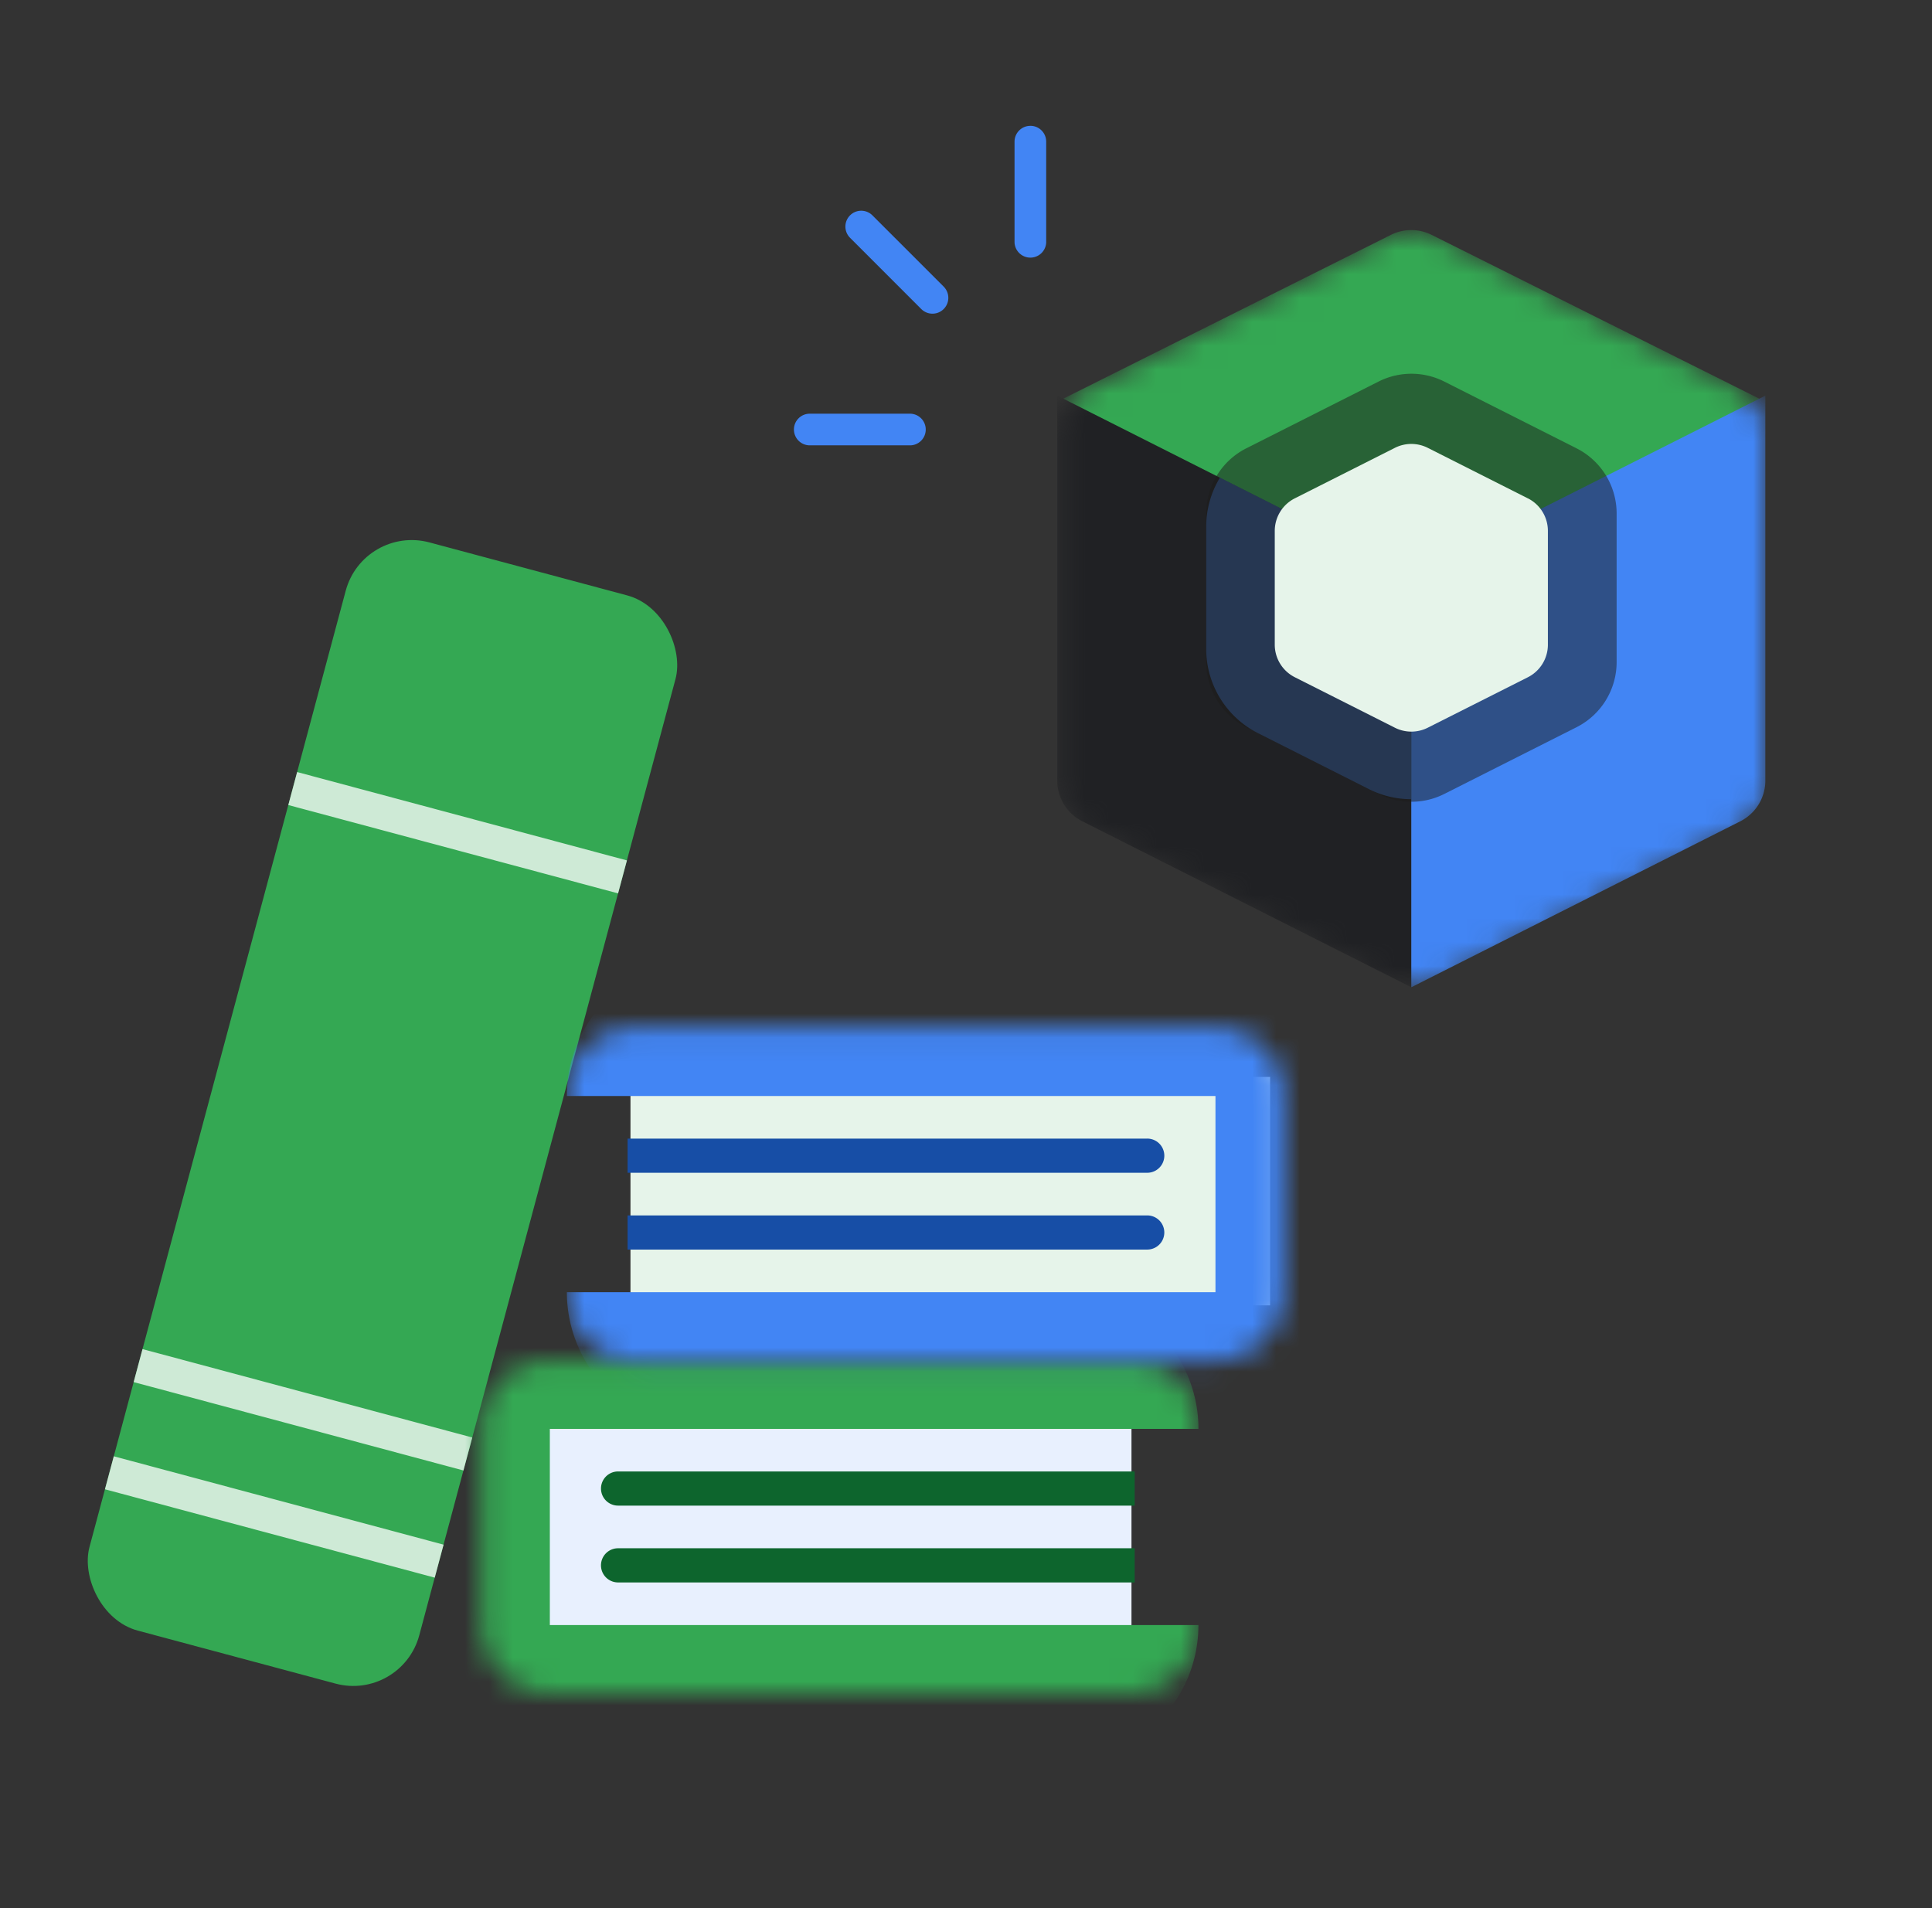 <svg xmlns="http://www.w3.org/2000/svg" width="81" height="80" fill="none"><rect width="100%" height="100%" fill="#333333" stroke="none"/><rect width="14.313" height="47.234" x="15.236" y="22" fill="#34A853" rx="2.865" transform="rotate(15 15.236 22)"/><path stroke="#CEEAD6" stroke-linecap="square" stroke-width="1.432" d="m5.277 61.934 12.443 3.334M6.481 57.44l12.443 3.335M12.964 33.246l12.443 3.334"/><path fill="#E8F0FE" d="M21.899 59.198h25.539v9.577H21.899z"/><mask id="a" fill="#fff"><path d="M23.052 70.997a2.865 2.865 0 0 1-2.865-2.865v-8.226a2.865 2.865 0 0 1 2.865-2.864H47.38a2.865 2.865 0 0 1 2.865 2.864v8.226a2.865 2.865 0 0 1-2.864 2.865H23.05Z"/></mask><path fill="#34A853" d="M23.052 73.862a5.73 5.73 0 0 1-5.73-5.73v-8.226a5.73 5.73 0 0 1 5.73-5.729V73.862Zm27.193-16.82v13.955-13.955Zm0 11.09a5.73 5.73 0 0 1-5.73 5.73H23.053a5.73 5.73 0 0 1-5.73-5.73h32.923Zm-32.922-8.226a5.73 5.73 0 0 1 5.729-5.729h21.464a5.73 5.73 0 0 1 5.73 5.73H17.321Z" mask="url(#a)"/><path fill="#0D652D" d="M25.913 61.693a.716.716 0 0 0 0 1.432v-1.432Zm20.942 1.432h.716v-1.432h-.716v1.432Zm-20.942 0h20.942v-1.432H25.913v1.432ZM25.913 64.913a.716.716 0 0 0 0 1.433v-1.433Zm20.942 1.433h.716v-1.433h-.716v1.433Zm-20.942 0h20.942v-1.433H25.913v1.433Z"/><path fill="#E6F4EA" d="M53.249 54.729H26.433v-9.577h26.816z"/><mask id="b" fill="#fff"><path d="M50.959 43.086a2.865 2.865 0 0 1 2.864 2.865v8.226a2.865 2.865 0 0 1-2.864 2.865H26.63a2.865 2.865 0 0 1-2.864-2.865v-8.226a2.865 2.865 0 0 1 2.864-2.865H50.96Z"/></mask><path fill="#4285F4" d="M50.959 40.221a5.73 5.73 0 0 1 5.73 5.73v8.226a5.73 5.73 0 0 1-5.73 5.73V40.22Zm-27.193 16.82V43.087v13.956Zm0-11.09a5.73 5.73 0 0 1 5.729-5.73h21.464a5.73 5.73 0 0 1 5.73 5.73H23.765Zm32.922 8.226a5.73 5.73 0 0 1-5.73 5.73H29.496a5.73 5.73 0 0 1-5.73-5.73H56.69Z" mask="url(#b)"/><path fill="#174EA6" d="M48.098 52.39a.716.716 0 0 0 0-1.432v1.432Zm-21.07-1.432h-.716v1.432h.716v-1.432Zm21.07 0h-21.07v1.432h21.07v-1.432ZM48.098 49.17a.716.716 0 1 0 0-1.433v1.433Zm-21.07-1.433h-.716v1.433h.716v-1.433Zm21.07 0h-21.07v1.433h21.07v-1.433Z"/><mask id="c" width="31" height="33" x="44" y="9" maskUnits="userSpaceOnUse" style="mask-type:alpha"><path fill="#1D1D1B" d="M72.841 16.327a2.129 2.129 0 0 1 1.17 1.901v14.626c0 .804-.452 1.54-1.17 1.901L60.127 41.17a2.13 2.13 0 0 1-1.918 0l-12.713-6.414a2.129 2.129 0 0 1-1.17-1.9V18.227a2.13 2.13 0 0 1 1.17-1.9L58.209 9.91a2.13 2.13 0 0 1 1.919 0l12.713 6.416Z"/></mask><g mask="url(#c)"><path fill="#34A853" d="M58.313 9.848a1.913 1.913 0 0 1 1.711 0l13.987 6.993-14.842 7.491-14.843-7.49 13.987-6.994Z"/><path fill="#202124" d="m44.326 16.587 14.843 7.488v17.317l-13.792-6.958a1.913 1.913 0 0 1-1.051-1.707v-16.14Z"/><path fill="#4285F4" d="M74.011 16.588 59.17 24.076v17.316l13.791-6.957a1.913 1.913 0 0 0 1.052-1.708V16.588Z"/></g><path fill="#1D1D1B" d="M66.096 18.796a3.06 3.06 0 0 1 1.682 2.732v6.23a3.06 3.06 0 0 1-1.682 2.732l-5.543 2.797a3.06 3.06 0 0 1-2.757 0l-5.544-2.797a3.06 3.06 0 0 1-1.681-2.732v-6.23a3.06 3.06 0 0 1 1.681-2.732l5.543-2.798a3.06 3.06 0 0 1 2.758 0l5.543 2.798Z" opacity=".5"/><path fill="#2F5187" d="M59.174 33.508v-9.433l-8.027-4.05a3.955 3.955 0 0 0-.576 2.057v5.124c0 1.495.84 2.861 2.175 3.534l4.645 2.344c.56.283 1.172.424 1.783.424Z" opacity=".5"/><path fill="#E6F4EA" d="M64.056 20.893c.516.26.84.788.84 1.366v4.77a1.53 1.53 0 0 1-.84 1.366L59.86 30.51a1.53 1.53 0 0 1-1.379 0l-4.195-2.116a1.53 1.53 0 0 1-.841-1.367V22.26c0-.578.325-1.106.84-1.366l4.196-2.117a1.53 1.53 0 0 1 1.379 0l4.195 2.117Z"/><path fill="#4285F4" fill-rule="evenodd" d="M35.638 9.03c.26-.26.68-.26.939 0l2.987 2.987a.664.664 0 0 1-.939.94l-2.987-2.988a.664.664 0 0 1 0-.939Z" clip-rule="evenodd"/><path fill="#4285F4" fill-rule="evenodd" d="M35.872 9.265c.13-.13.34-.13.47 0l2.987 2.987a.332.332 0 0 1-.47.47l-2.987-2.988a.332.332 0 0 1 0-.47ZM33.286 18.008c0-.366.297-.663.664-.663h4.224a.664.664 0 0 1 0 1.327H33.95a.664.664 0 0 1-.664-.664Z" clip-rule="evenodd"/><path fill="#4285F4" fill-rule="evenodd" d="M33.618 18.008c0-.183.149-.331.332-.331h4.224a.332.332 0 0 1 0 .663H33.95a.332.332 0 0 1-.332-.332ZM43.199 5.275c.366 0 .663.297.663.664v4.224a.664.664 0 0 1-1.327 0V5.94c0-.367.297-.664.664-.664Z" clip-rule="evenodd"/><path fill="#4285F4" fill-rule="evenodd" d="M43.199 5.607c.183 0 .331.149.331.332v4.224a.332.332 0 0 1-.663 0V5.94c0-.183.148-.332.332-.332Z" clip-rule="evenodd"/></svg>